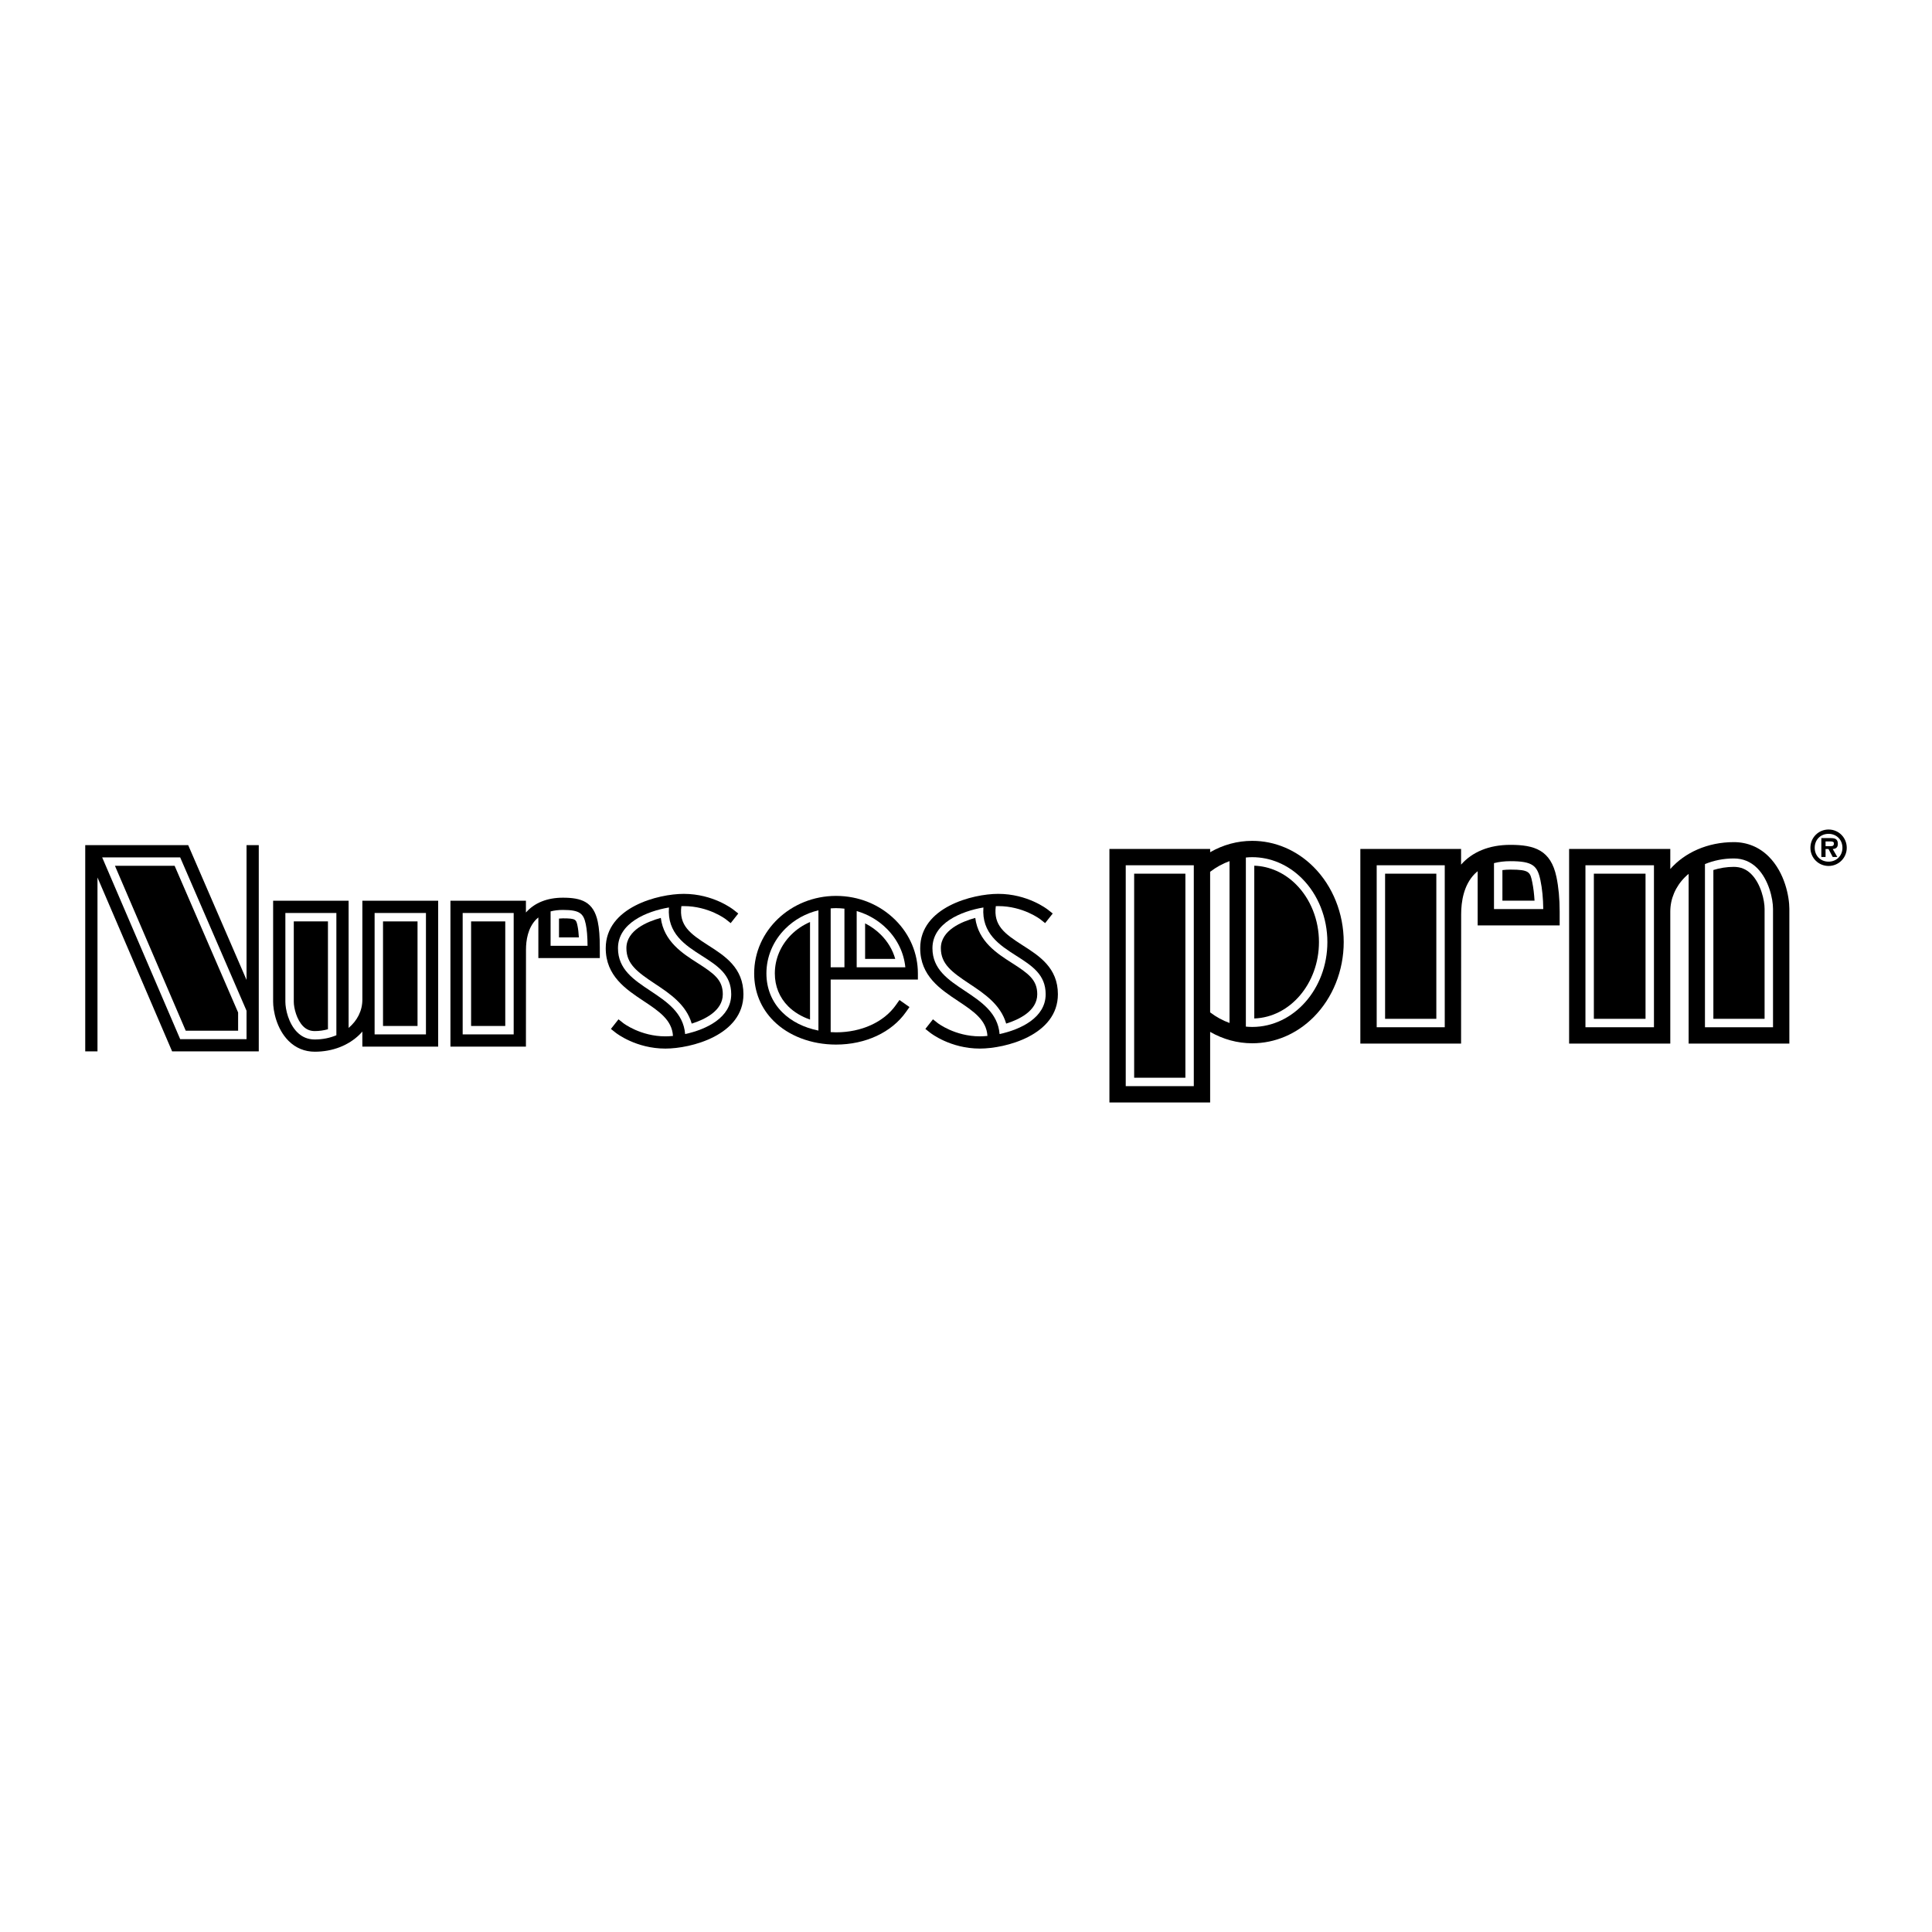<?xml version="1.0" encoding="utf-8"?>
<!-- Generator: Adobe Illustrator 13.0.0, SVG Export Plug-In . SVG Version: 6.00 Build 14948)  -->
<!DOCTYPE svg PUBLIC "-//W3C//DTD SVG 1.0//EN" "http://www.w3.org/TR/2001/REC-SVG-20010904/DTD/svg10.dtd">
<svg version="1.0" id="Layer_1" xmlns="http://www.w3.org/2000/svg" xmlns:xlink="http://www.w3.org/1999/xlink" x="0px" y="0px"
	 width="192.756px" height="192.756px" viewBox="0 0 192.756 192.756" enable-background="new 0 0 192.756 192.756"
	 xml:space="preserve">
<g>
	<polygon fill-rule="evenodd" clip-rule="evenodd" fill="#FFFFFF" points="0,0 192.756,0 192.756,192.756 0,192.756 0,0 	"/>
	<polygon fill-rule="evenodd" clip-rule="evenodd" points="24.598,97.768 18.777,84.321 8.504,84.321 8.504,104.896 9.726,104.896 
		9.726,87.548 17.172,104.896 25.818,104.896 25.818,84.321 24.598,84.321 24.598,97.768 	"/>
	<path fill-rule="evenodd" clip-rule="evenodd" d="M36.153,89.868v9.872c0,1.111-0.521,2.102-1.372,2.814V89.868H27.25v10.075
		c0,0.879,0.325,2.691,1.542,3.908c0.706,0.707,1.608,1.078,2.611,1.078c1.78,0,3.384-0.623,4.516-1.756
		c0.083-0.082,0.157-0.168,0.233-0.254v1.502h7.565V89.868H36.153L36.153,89.868z"/>
	<path fill-rule="evenodd" clip-rule="evenodd" d="M56.161,89.563c-1.591,0-2.846,0.524-3.689,1.478v-1.173h-7.532v14.554h7.532
		l0.006-9.058v-0.61c0-0.917,0.179-2.188,1.03-3.039c0.064-0.064,0.133-0.124,0.204-0.181v4.053h6.131V94.55
		c0-1.108-0.064-1.931-0.203-2.589C59.22,89.963,57.997,89.563,56.161,89.563L56.161,89.563z"/>
	<path fill-rule="evenodd" clip-rule="evenodd" d="M176.465,85.458c-0.941-0.941-2.146-1.439-3.483-1.439
		c-2.613,0-4.894,1.042-6.337,2.683v-2.004H156.55v19.419h10.095V90.945c0-1.269,0.52-2.487,1.463-3.431
		c0.115-0.115,0.241-0.222,0.367-0.328v16.931h10.049V90.673C178.523,89.5,178.091,87.083,176.465,85.458L176.465,85.458z"/>
	<path fill-rule="evenodd" clip-rule="evenodd" d="M150.694,84.291c-2.122,0-3.796,0.7-4.922,1.972v-1.565h-10.05v19.419h10.05
		l0.008-12.901c0-1.223,0.238-2.918,1.375-4.055c0.086-0.086,0.178-0.165,0.271-0.242v5.408h8.182v-1.383
		c0-1.274-0.109-2.437-0.323-3.455C154.725,84.826,153.113,84.291,150.694,84.291L150.694,84.291z"/>
	<path fill-rule="evenodd" clip-rule="evenodd" d="M70.666,94.319c-1.828-1.167-2.939-1.985-2.685-3.912
		c0.083-0.003,0.164-0.005,0.24-0.005c2.486,0,4.186,1.306,4.203,1.32L72.9,92.1l0.758-0.958l-0.479-0.379
		c-0.082-0.064-2.032-1.582-4.959-1.582c-2.54,0-7.786,1.324-7.786,5.419c0,2.765,2.009,4.099,3.782,5.274
		c1.52,1.01,2.836,1.887,2.926,3.482c-0.274,0.027-0.53,0.041-0.755,0.041c-2.485,0-4.185-1.307-4.202-1.32l-0.477-0.379
		l-0.758,0.959l0.479,0.379c0.082,0.064,2.032,1.582,4.958,1.582c2.541,0,7.786-1.324,7.786-5.42
		C74.175,96.557,72.311,95.368,70.666,94.319L70.666,94.319z"/>
	<path fill-rule="evenodd" clip-rule="evenodd" d="M102.038,94.319c-1.828-1.167-2.939-1.985-2.686-3.912
		c0.083-0.003,0.164-0.005,0.24-0.005c2.486,0,4.186,1.306,4.203,1.32l0.477,0.377l0.759-0.958l-0.479-0.379
		c-0.081-0.064-2.032-1.582-4.959-1.582c-2.54,0-7.785,1.324-7.785,5.419c0,2.765,2.009,4.099,3.782,5.274
		c1.52,1.01,2.836,1.887,2.926,3.482c-0.274,0.027-0.529,0.041-0.755,0.041c-2.485,0-4.185-1.307-4.202-1.32l-0.478-0.379
		l-0.758,0.959l0.479,0.379c0.082,0.064,2.032,1.582,4.958,1.582c2.541,0,7.786-1.324,7.786-5.42
		C105.547,96.557,103.683,95.368,102.038,94.319L102.038,94.319z"/>
	<path fill-rule="evenodd" clip-rule="evenodd" d="M83.411,89.384c-4.503,0-8.167,3.47-8.167,7.735c0,1.832,0.67,3.471,1.938,4.738
		c1.5,1.5,3.77,2.361,6.229,2.361c2.937,0,5.544-1.213,6.975-3.246l0.352-0.498l-0.999-0.703l-0.352,0.498
		c-1.202,1.707-3.436,2.727-5.976,2.727c-0.181,0-0.357-0.012-0.535-0.021V97.73h8.702v-0.611c0-1.987-0.794-3.876-2.236-5.318
		C87.783,90.243,85.677,89.384,83.411,89.384L83.411,89.384z"/>
	<path fill-rule="evenodd" clip-rule="evenodd" d="M124.936,83.892c-1.48,0-2.91,0.392-4.2,1.134v-0.328h-10.049v25.296h10.049
		v-7.043c1.291,0.742,2.722,1.137,4.2,1.137c2.267,0,4.439-0.924,6.118-2.604c1.912-1.912,3.009-4.643,3.009-7.495
		c0-2.851-1.097-5.583-3.009-7.495C129.375,84.816,127.202,83.892,124.936,83.892L124.936,83.892z"/>
	<polygon fill-rule="evenodd" clip-rule="evenodd" fill="#FFFFFF" points="10.194,85.542 17.976,85.542 24.598,100.844 
		24.598,103.676 17.977,103.676 10.194,85.542 	"/>
	<path fill-rule="evenodd" clip-rule="evenodd" fill="#FFFFFF" d="M29.656,102.988c-0.87-0.869-1.185-2.297-1.185-3.045v-8.854
		h5.089v12.198c-0.645,0.27-1.375,0.422-2.156,0.422C30.723,103.709,30.134,103.467,29.656,102.988L29.656,102.988z"/>
	<polygon fill-rule="evenodd" clip-rule="evenodd" fill="#FFFFFF" points="37.375,91.089 42.497,91.089 42.497,103.201 
		37.375,103.201 37.375,91.089 	"/>
	<polygon fill-rule="evenodd" clip-rule="evenodd" fill="#FFFFFF" points="51.25,91.089 51.25,103.201 46.161,103.201 
		46.161,91.089 51.25,91.089 	"/>
	<path fill-rule="evenodd" clip-rule="evenodd" fill="#FFFFFF" d="M56.161,90.784c1.697,0,2.058,0.356,2.284,1.428
		c0.112,0.53,0.169,1.238,0.176,2.153h-3.688V90.93C55.303,90.834,55.711,90.784,56.161,90.784L56.161,90.784z"/>
	<polygon fill-rule="evenodd" clip-rule="evenodd" fill="#FFFFFF" points="165.015,102.488 158.18,102.488 158.18,86.328 
		165.015,86.328 165.015,102.488 	"/>
	<path fill-rule="evenodd" clip-rule="evenodd" fill="#FFFFFF" d="M172.981,85.648c0.909,0,1.693,0.324,2.331,0.962
		c1.161,1.16,1.582,3.065,1.582,4.063v11.815h-6.79V86.21C170.979,85.849,171.959,85.648,172.981,85.648L172.981,85.648z"/>
	<polygon fill-rule="evenodd" clip-rule="evenodd" fill="#FFFFFF" points="144.143,86.328 144.143,102.488 137.353,102.488 
		137.353,86.328 144.143,86.328 	"/>
	<path fill-rule="evenodd" clip-rule="evenodd" fill="#FFFFFF" d="M150.694,85.92c2.237,0,2.69,0.453,2.996,1.905
		c0.177,0.842,0.27,1.811,0.282,2.874h-4.916v-4.584C149.551,85.987,150.096,85.92,150.694,85.92L150.694,85.92z"/>
	<path fill-rule="evenodd" clip-rule="evenodd" fill="#FFFFFF" d="M68.356,103.168c-0.173-2.123-1.843-3.234-3.464-4.311
		c-1.664-1.104-3.236-2.147-3.236-4.257c0-2.511,2.88-3.689,5.086-4.061c-0.201,2.59,1.634,3.768,3.267,4.809
		c1.58,1.008,2.945,1.878,2.945,3.851C72.954,101.527,70.476,102.711,68.356,103.168L68.356,103.168z"/>
	<path fill-rule="evenodd" clip-rule="evenodd" fill="#FFFFFF" d="M99.729,103.168c-0.173-2.123-1.843-3.234-3.463-4.311
		c-1.665-1.104-3.236-2.147-3.236-4.257c0-2.511,2.879-3.689,5.085-4.061c-0.2,2.59,1.635,3.768,3.267,4.809
		c1.58,1.008,2.944,1.878,2.944,3.851C104.325,101.527,101.849,102.711,99.729,103.168L99.729,103.168z"/>
	<path fill-rule="evenodd" clip-rule="evenodd" fill="#FFFFFF" d="M90.326,96.508h-4.854v-5.612
		c1.135,0.328,2.166,0.928,3.006,1.769C89.54,93.727,90.184,95.074,90.326,96.508L90.326,96.508z"/>
	<path fill-rule="evenodd" clip-rule="evenodd" fill="#FFFFFF" d="M78.046,100.994c-1.034-1.033-1.581-2.373-1.581-3.875
		c0-1.661,0.667-3.243,1.878-4.455c0.915-0.915,2.057-1.539,3.312-1.843v11.999C80.225,102.535,78.958,101.908,78.046,100.994
		L78.046,100.994z"/>
	<path fill-rule="evenodd" clip-rule="evenodd" fill="#FFFFFF" d="M82.876,90.63c0.177-0.012,0.355-0.025,0.535-0.025
		c0.284,0,0.563,0.021,0.839,0.051v5.852h-1.374V90.63L82.876,90.63z"/>
	<polygon fill-rule="evenodd" clip-rule="evenodd" fill="#FFFFFF" points="119.105,86.328 119.105,108.365 112.315,108.365 
		112.315,86.328 119.105,86.328 	"/>
	<path fill-rule="evenodd" clip-rule="evenodd" fill="#FFFFFF" d="M120.735,101.004V86.979c0.602-0.461,1.252-0.819,1.935-1.064
		v16.147c-0.679-0.244-1.326-0.594-1.925-1.051L120.735,101.004L120.735,101.004z"/>
	<path fill-rule="evenodd" clip-rule="evenodd" fill="#FFFFFF" d="M124.936,102.459c-0.214,0-0.426-0.014-0.636-0.033V85.554
		c0.21-0.021,0.422-0.033,0.636-0.033c1.831,0,3.595,0.755,4.966,2.126c1.608,1.608,2.531,3.92,2.531,6.342
		C132.433,98.66,129.069,102.459,124.936,102.459L124.936,102.459z"/>
	<path fill-rule="evenodd" clip-rule="evenodd" d="M125.14,101.613V86.371c1.533,0.054,3.007,0.709,4.168,1.87
		c1.452,1.452,2.285,3.548,2.285,5.749C131.593,98.117,128.716,101.488,125.14,101.613L125.14,101.613z"/>
	<polygon fill-rule="evenodd" clip-rule="evenodd" points="118.266,107.525 113.155,107.525 113.155,87.167 118.266,87.167 
		118.266,107.525 	"/>
	<polygon fill-rule="evenodd" clip-rule="evenodd" points="143.303,101.648 138.191,101.648 138.191,87.167 143.303,87.167 
		143.303,101.648 	"/>
	<path fill-rule="evenodd" clip-rule="evenodd" d="M149.896,86.81c0.254-0.033,0.521-0.05,0.798-0.05
		c1.914,0,1.969,0.262,2.175,1.238c0.115,0.553,0.192,1.178,0.232,1.861h-3.205V86.81L149.896,86.81z"/>
	<path fill-rule="evenodd" clip-rule="evenodd" d="M170.944,86.802c0.647-0.204,1.341-0.314,2.037-0.314
		c0.688,0,1.256,0.234,1.737,0.716c0.974,0.973,1.336,2.644,1.336,3.469v10.975h-5.11V86.802L170.944,86.802z"/>
	<polygon fill-rule="evenodd" clip-rule="evenodd" points="164.175,101.648 159.02,101.648 159.02,87.167 164.175,87.167 
		164.175,101.648 	"/>
	<polygon fill-rule="evenodd" clip-rule="evenodd" points="18.531,102.836 11.468,86.382 17.423,86.382 23.757,101.018 
		23.757,102.836 18.531,102.836 	"/>
	<polygon fill-rule="evenodd" clip-rule="evenodd" points="41.657,102.361 38.214,102.361 38.214,91.929 41.657,91.929 
		41.657,102.361 	"/>
	<path fill-rule="evenodd" clip-rule="evenodd" d="M32.72,102.688c-0.42,0.119-0.86,0.182-1.316,0.182
		c-0.457,0-0.834-0.154-1.154-0.475c-0.648-0.646-0.939-1.822-0.939-2.451v-8.015h3.409V102.688L32.72,102.688z"/>
	<path fill-rule="evenodd" clip-rule="evenodd" d="M100.386,102.125c-0.555-1.904-2.188-2.992-3.656-3.967
		c-1.774-1.177-2.861-1.979-2.861-3.558c0-1.799,2.098-2.657,3.433-3.021c0.3,2.353,2.195,3.562,3.628,4.477
		c1.68,1.072,2.557,1.698,2.557,3.143C103.486,100.875,101.63,101.736,100.386,102.125L100.386,102.125z"/>
	<path fill-rule="evenodd" clip-rule="evenodd" d="M86.312,92.125c0.582,0.293,1.115,0.676,1.573,1.134
		c0.694,0.694,1.18,1.515,1.432,2.411h-3.005V92.125L86.312,92.125z"/>
	<path fill-rule="evenodd" clip-rule="evenodd" d="M80.815,101.723c-0.861-0.301-1.603-0.748-2.176-1.322
		c-0.873-0.873-1.334-2.008-1.334-3.281c0-1.437,0.58-2.808,1.633-3.861c0.536-0.536,1.174-0.963,1.878-1.269V101.723
		L80.815,101.723z"/>
	<path fill-rule="evenodd" clip-rule="evenodd" d="M69.013,102.125c-0.554-1.904-2.188-2.992-3.656-3.967
		c-1.774-1.177-2.861-1.979-2.861-3.558c0-1.799,2.098-2.657,3.433-3.021c0.3,2.353,2.195,3.562,3.628,4.477
		c1.68,1.072,2.557,1.698,2.557,3.143C72.114,100.875,70.258,101.736,69.013,102.125L69.013,102.125z"/>
	<path fill-rule="evenodd" clip-rule="evenodd" d="M55.772,91.646c0.127-0.011,0.253-0.022,0.388-0.022
		c1.302,0,1.327,0.116,1.462,0.761c0.063,0.299,0.107,0.681,0.133,1.141h-1.983V91.646L55.772,91.646z"/>
	<polygon fill-rule="evenodd" clip-rule="evenodd" points="50.41,102.361 47.001,102.361 47.001,91.929 50.41,91.929 50.41,102.361 
			"/>
	<path fill-rule="evenodd" clip-rule="evenodd" d="M180.625,84.584c0-1.012,0.801-1.823,1.813-1.823
		c1.008,0,1.813,0.811,1.813,1.823c0,1.002-0.806,1.813-1.813,1.813C181.426,86.397,180.625,85.586,180.625,84.584L180.625,84.584z"
		/>
	<path fill-rule="evenodd" clip-rule="evenodd" fill="#FFFFFF" d="M183.821,84.584c0-0.815-0.604-1.392-1.383-1.392
		c-0.792,0-1.384,0.577-1.384,1.392c0,0.806,0.592,1.383,1.384,1.383C183.217,85.967,183.821,85.39,183.821,84.584L183.821,84.584z"
		/>
	<path fill-rule="evenodd" clip-rule="evenodd" d="M183.309,85.504h-0.458l-0.421-0.797h-0.294v0.797h-0.421v-1.887h0.916
		c0.435,0,0.732,0.078,0.732,0.577c0,0.348-0.179,0.49-0.513,0.513L183.309,85.504L183.309,85.504z"/>
	<path fill-rule="evenodd" clip-rule="evenodd" fill="#FFFFFF" d="M182.64,84.423c0.211,0,0.33-0.045,0.33-0.284
		c0-0.192-0.243-0.192-0.426-0.192h-0.408v0.476H182.64L182.64,84.423z"/>
</g>
</svg>
